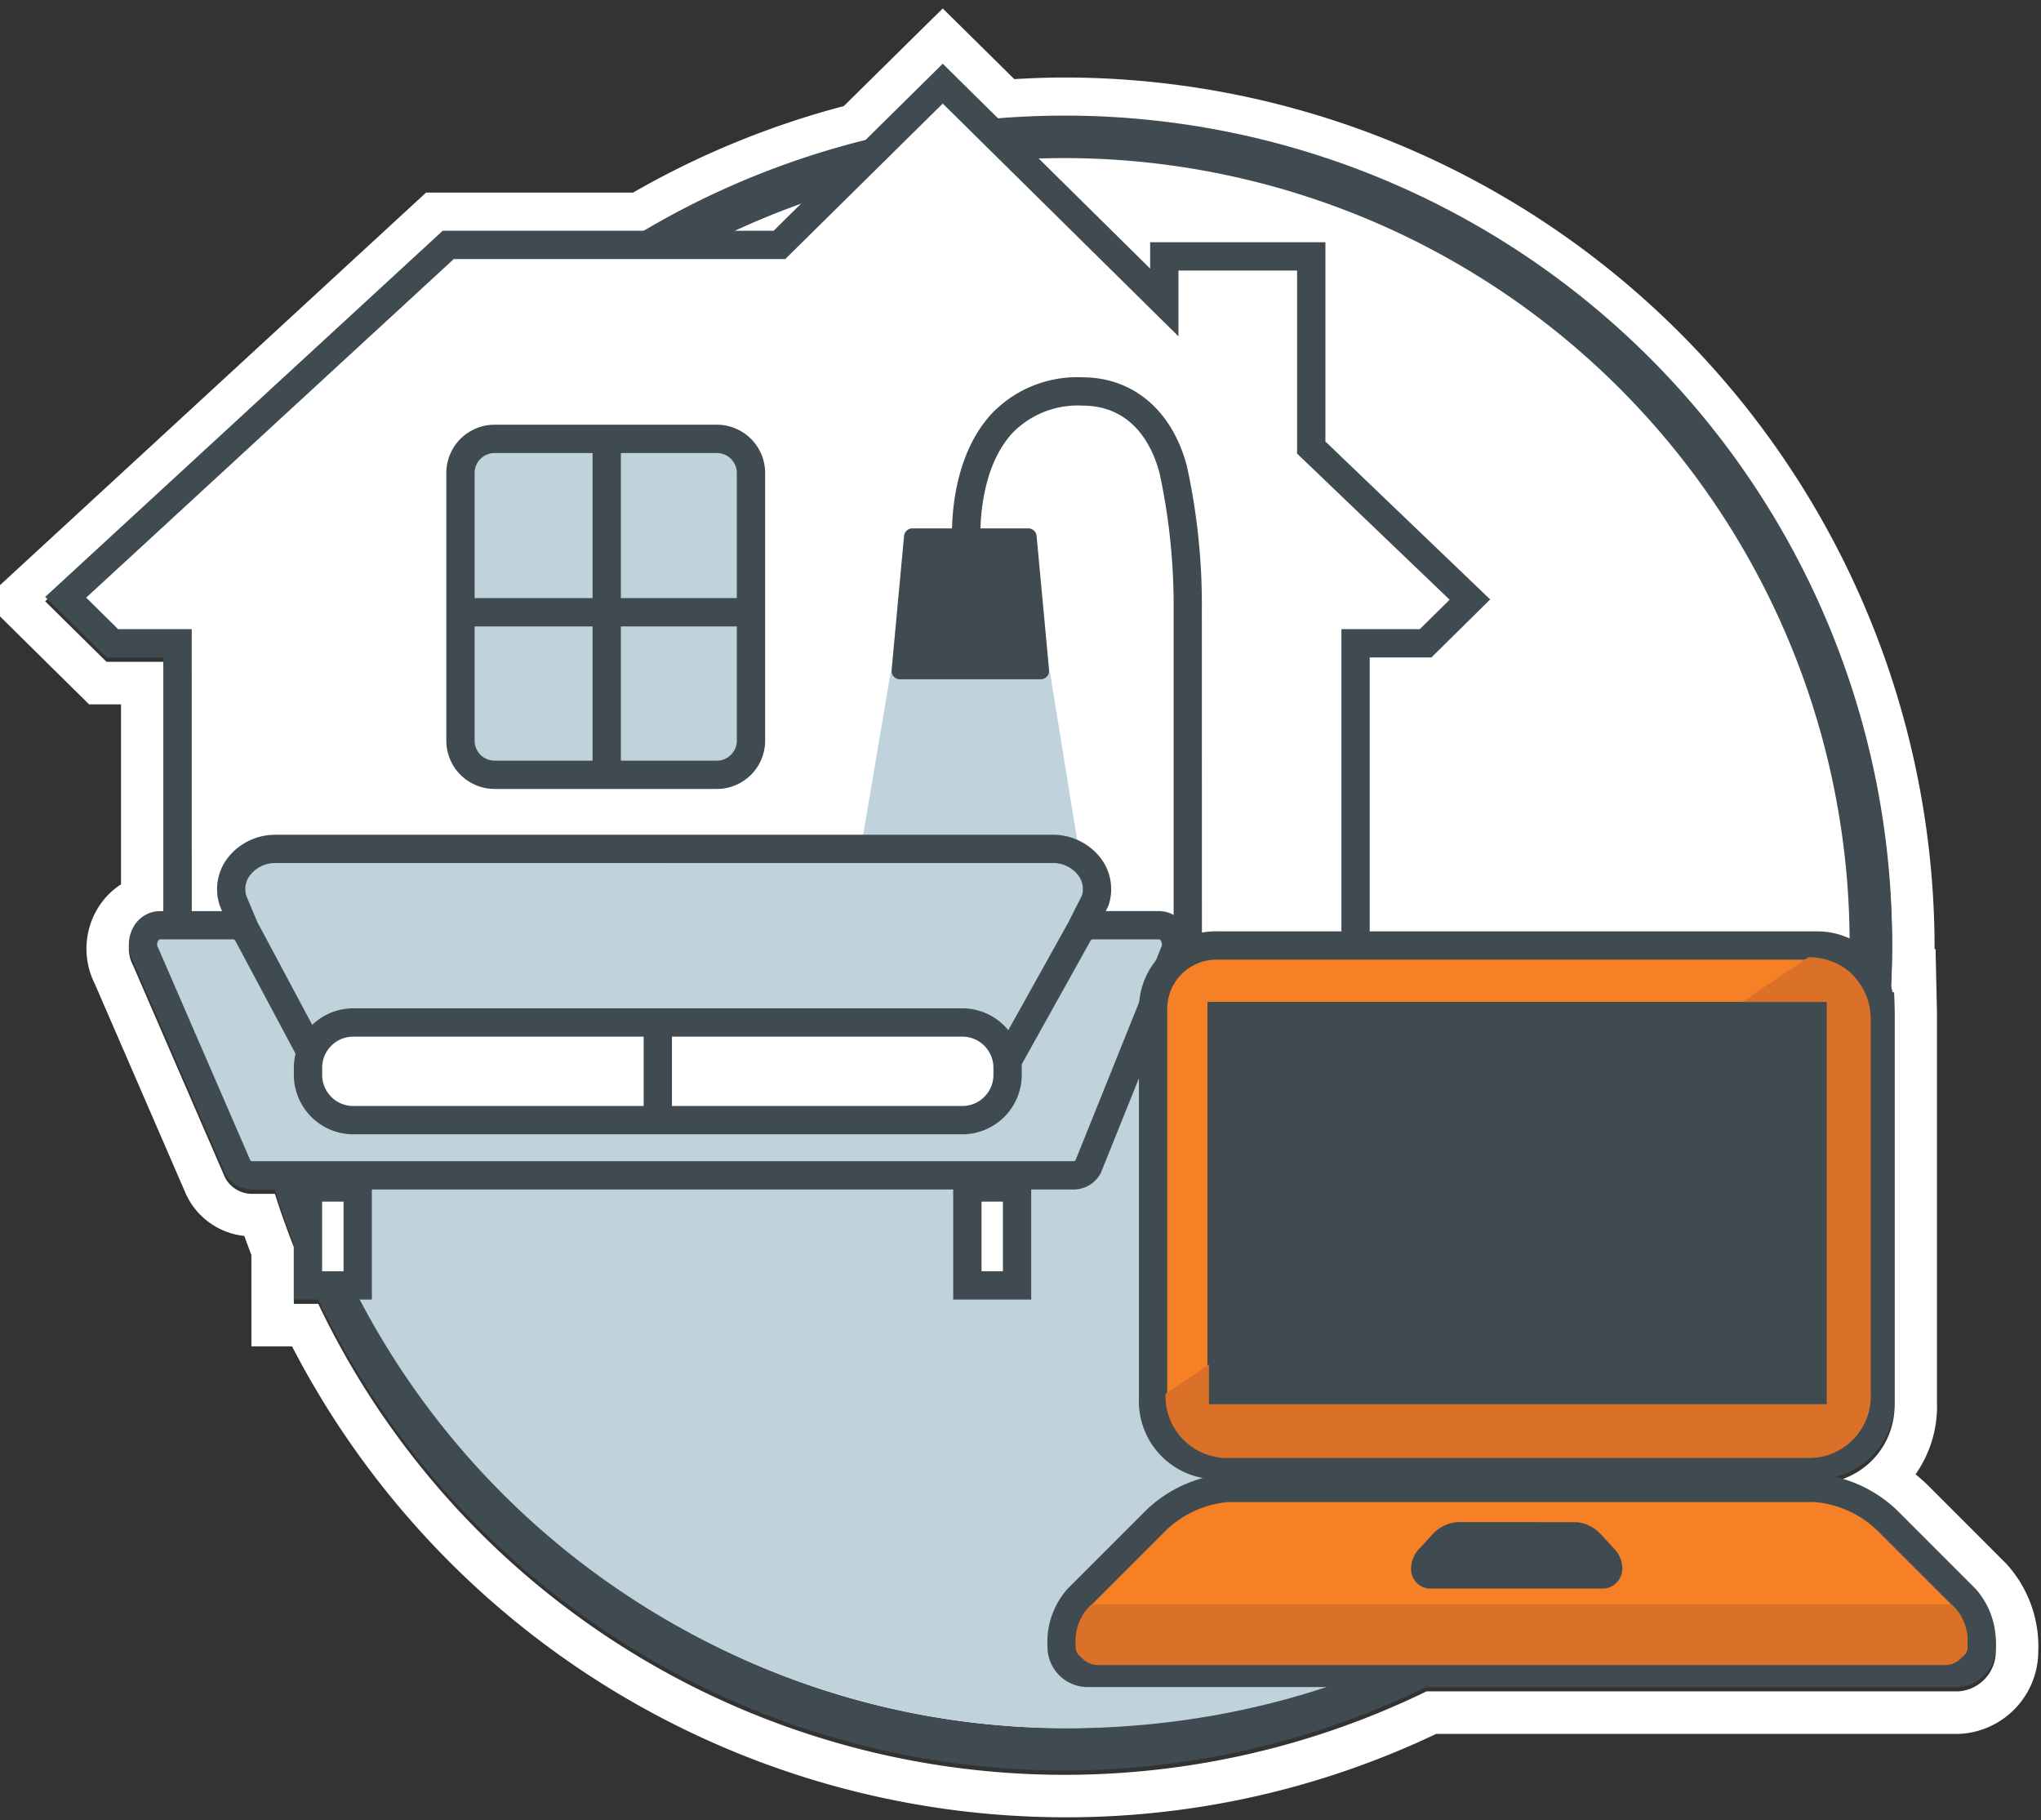 <svg id="Layer_1" data-name="Layer 1" xmlns="http://www.w3.org/2000/svg" viewBox="0 0 144.186 128.585"><rect x="0" y="0" width="144.186" height="128.585" fill="#333333" stroke="none"/><defs><style>.cls-1{fill:#fff;}.cls-2{fill:#3f4b51;}.cls-3{fill:#c0d3dd;}.cls-4{fill:#f58025;}.cls-5{fill:#db7028;}</style></defs><path class="cls-1" d="M66.6,4.811,70.516,8.68c1.554-.125,3.119-.206,4.7-.206A58.512,58.512,0,0,1,133.667,66.92q0,1.555-.083,3.092c.038.13.089.254.118.388l.108-.012.028,1.256,0,27.452a5.51,5.51,0,0,1-4.186,5.535,9.245,9.245,0,0,1,4.434,2.413l5.479,5.481a5.664,5.664,0,0,1,1.427,4.047,2.825,2.825,0,0,1-2.681,2.9l-15.011,0H100.773A58.41,58.41,0,0,1,22.485,92.1H20.757V88.087c-.481-1.236-.936-2.484-1.335-3.758H17.79a2.156,2.156,0,0,1-1.863-1.1l-.054-.108L9.406,68.206a2.484,2.484,0,0,1,.025-2.425A2.151,2.151,0,0,1,11.3,64.664h.248V46.749H7.525L3.191,42.471,31.274,16.605H45.531A58.073,58.073,0,0,1,61.142,10.2L66.6,4.811M66.6.6,64.49,2.677,59.612,7.493A61.069,61.069,0,0,0,44.72,13.605H30.1l-.862.793L1.159,40.265-1.155,42.4l2.239,2.21,4.333,4.278.877.865H8.55V62.465a5.268,5.268,0,0,0-1.722,1.824A5.513,5.513,0,0,0,6.7,69.5l6.423,14.812.034.08.04.078.054.107.042.083.047.08a5.134,5.134,0,0,0,3.92,2.561c.155.431.321.877.5,1.344V95.1h2.872a61.515,61.515,0,0,0,54.592,33.265,60.726,60.726,0,0,0,26.237-5.893H123.3l15.012,0h.074l.074,0a5.853,5.853,0,0,0,5.533-5.86,8.646,8.646,0,0,0-2.183-6.072l-.059-.068-.064-.063-5.479-5.482q-.425-.417-.884-.789a8.369,8.369,0,0,0,1.514-5.092l0-27.4v-.067l-.028-1.257-.072-3.283-.07.008V66.92A61.516,61.516,0,0,0,75.221,5.474c-1.12,0-2.3.038-3.564.117L68.706,2.677,66.6.6Z"/><circle class="cls-1" cx="75.221" cy="66.613" r="56.947"/><path class="cls-2" d="M75.221,125.06a58.447,58.447,0,1,1,58.446-58.447A58.514,58.514,0,0,1,75.221,125.06Zm0-113.894a55.447,55.447,0,1,0,55.446,55.447A55.51,55.51,0,0,0,75.221,11.166Z"/><path class="cls-3" d="M130.189,68.8c.1,30.807-24.721,53.569-55.445,53.275A56.577,56.577,0,0,1,18.931,65.765"/><path class="cls-1" d="M92.634,31.614v-13.5H82.252v3.254L72.2,11.441,66.6,5.91,61,11.441,55.063,17.3h-23.4L4.64,42.189l3.3,3.253H12.55V71.309H95.764V45.442h4.944l3.131-3.091Z"/><path class="cls-2" d="M96.764,72.309H11.55V46.442H7.525L3.191,42.164,31.274,16.3H54.653L66.6,4.5,81.252,18.972V17.111H93.633V31.187l11.64,11.154-4.154,4.1H96.764Zm-83.214-2H94.764V44.442H100.3l2.108-2.08L91.633,32.041V19.111H83.252v4.647L66.6,7.315,55.474,18.3H32.054L6.089,42.214l2.257,2.228h5.2Z"/><polygon class="cls-3" points="62.925 47.475 60.897 59.438 76.113 59.438 74.175 47.475 62.925 47.475"/><path class="cls-3" d="M23.427,75.045H69.614A3.133,3.133,0,0,0,72.643,73l4.727-9.389a2.917,2.917,0,0,0-3.029-3.653H19.488a2.917,2.917,0,0,0-3.029,3.653L20.4,73A3.132,3.132,0,0,0,23.427,75.045Z"/><path class="cls-2" d="M69.614,76.045H23.427a4.108,4.108,0,0,1-3.979-2.731L15.537,64a3.625,3.625,0,0,1,.5-3.336,4.253,4.253,0,0,1,3.454-1.7H74.341a4.25,4.25,0,0,1,3.454,1.7,3.6,3.6,0,0,1,.526,3.26l-.058.139-4.7,9.326A4.114,4.114,0,0,1,69.614,76.045ZM19.488,60.961a2.248,2.248,0,0,0-1.835.878A1.6,1.6,0,0,0,17.41,63.3l3.911,9.313a2.167,2.167,0,0,0,2.106,1.429H69.614a2.147,2.147,0,0,0,2.079-1.353l.057-.139,4.689-9.313a1.6,1.6,0,0,0-.263-1.4,2.248,2.248,0,0,0-1.835-.878Z"/><path class="cls-3" d="M16.5,65.356H11.3a1.365,1.365,0,0,0-1,2.1l6.488,14.962a1.168,1.168,0,0,0,1,.607H75.87a1.175,1.175,0,0,0,1.016-.636L82.9,67.424a1.363,1.363,0,0,0-1.016-2.068H77.169a1.173,1.173,0,0,0-1.014.632L70.355,76.4a1.171,1.171,0,0,1-1.014.632H24.073a1.176,1.176,0,0,1-1.026-.654L17.521,66.011A1.178,1.178,0,0,0,16.5,65.356Z"/><path class="cls-2" d="M75.87,84.022H17.79a2.155,2.155,0,0,1-1.863-1.1l-.054-.107L9.406,67.9a2.485,2.485,0,0,1,.025-2.426A2.153,2.153,0,0,1,11.3,64.356H16.5A2.18,2.18,0,0,1,18.4,65.54L23.929,75.9c.047.087.107.126.144.126H69.341c.036,0,.1-.038.14-.12l5.8-10.406a2.179,2.179,0,0,1,1.887-1.146h4.712a2.155,2.155,0,0,1,1.858,1.093,2.493,2.493,0,0,1,.067,2.4L77.76,82.87A2.181,2.181,0,0,1,75.87,84.022ZM17.676,81.944a.174.174,0,0,0,.114.078H75.87a.177.177,0,0,0,.118-.084l6.035-15a.49.49,0,0,0-.007-.475c-.024-.04-.073-.109-.135-.109H77.169c-.036,0-.095.037-.14.119l-5.8,10.407a2.184,2.184,0,0,1-1.888,1.146H24.073a2.18,2.18,0,0,1-1.909-1.186l-5.525-10.36c-.046-.086-.107-.126-.144-.126H11.3c-.063,0-.112.071-.136.113a.49.49,0,0,0,0,.48l.054.106Z"/><rect class="cls-1" x="21.757" y="72.221" width="49.425" height="6.902" rx="3.202" transform="translate(92.94 151.344) rotate(-180)"/><path class="cls-2" d="M67.981,80.123H24.959a4.206,4.206,0,0,1-4.2-4.2v-.5a4.207,4.207,0,0,1,4.2-4.2H67.981a4.207,4.207,0,0,1,4.2,4.2v.5A4.206,4.206,0,0,1,67.981,80.123Zm-43.022-6.9a2.2,2.2,0,0,0-2.2,2.2v.5a2.2,2.2,0,0,0,2.2,2.2H67.981a2.2,2.2,0,0,0,2.2-2.2v-.5a2.2,2.2,0,0,0-2.2-2.2Z"/><line class="cls-3" x1="46.47" y1="79.129" x2="46.47" y2="72.221"/><rect class="cls-2" x="45.47" y="72.221" width="2" height="6.908"/><rect class="cls-1" x="68.339" y="83.877" width="3.511" height="6.917" transform="translate(140.189 174.672) rotate(-180)"/><path class="cls-2" d="M72.85,91.794H67.339V82.877H72.85Zm-3.511-2H70.85V84.877H69.339Z"/><rect class="cls-1" x="21.757" y="83.877" width="3.511" height="6.917" transform="translate(47.026 174.672) rotate(-180)"/><path class="cls-2" d="M26.269,91.794H20.757V82.877h5.512Zm-3.512-2h1.512V84.877H22.757Z"/><rect class="cls-3" x="32.53" y="31.003" width="20.523" height="23.726" rx="2.409" transform="translate(85.584 85.731) rotate(-180)"/><path class="cls-2" d="M50.645,55.728H34.939A3.413,3.413,0,0,1,31.53,52.32V33.411A3.413,3.413,0,0,1,34.939,30H50.645a3.412,3.412,0,0,1,3.408,3.408V52.32A3.412,3.412,0,0,1,50.645,55.728ZM34.939,32a1.41,1.41,0,0,0-1.409,1.408V52.32a1.41,1.41,0,0,0,1.409,1.408H50.645a1.41,1.41,0,0,0,1.408-1.408V33.411A1.41,1.41,0,0,0,50.645,32Z"/><rect class="cls-2" x="41.861" y="31.398" width="2" height="23.7"/><rect class="cls-2" x="32.011" y="42.248" width="21.07" height="2"/><path class="cls-2" d="M84.911,69.638h-2V43.051a44.455,44.455,0,0,0-.991-9.619c-.469-1.785-1.8-4.781-5.453-4.781a6.435,6.435,0,0,0-4.921,1.912c-2.576,2.758-2.278,7.616-2.275,7.665l-2,.139c-.017-.233-.368-5.759,2.8-9.161a8.35,8.35,0,0,1,6.389-2.555c3.594,0,6.356,2.345,7.388,6.274a45.615,45.615,0,0,1,1.056,10.137Z"/><path class="cls-2" d="M73.53,47.983H63.569a.594.594,0,0,1-.582-.658l.879-9.459a.592.592,0,0,1,.583-.544h8.2a.592.592,0,0,1,.583.544l.879,9.459A.6.6,0,0,1,73.53,47.983Z"/><path class="cls-2" d="M97.508,106.448l-4.169,4.645c-.351.39-.168,1.23.268,1.23h25.956c.435,0,.618-.839.268-1.23l-4.164-4.645a.36.36,0,0,0-.268-.134H97.776A.364.364,0,0,0,97.508,106.448Z"/><path class="cls-4" d="M138.813,112.881l-5.432-5.431a8.272,8.272,0,0,0-5.138-2.349h-41.5a8.27,8.27,0,0,0-5.138,2.349l-5.432,5.431A4.7,4.7,0,0,0,75,116.258a1.82,1.82,0,0,0,1.729,1.907h61.53a1.82,1.82,0,0,0,1.729-1.907A4.7,4.7,0,0,0,138.813,112.881Zm-25.5-1.671H100.982c-.147,0-.293-.186-.293-.465a1.011,1.011,0,0,1,.293-.651l1.028-1.115a1.671,1.671,0,0,1,1.027-.465h8.221a1.672,1.672,0,0,1,1.028.465l1.027,1.115a1.018,1.018,0,0,1,.294.651C113.607,110.931,113.46,111.21,113.313,111.21Z"/><path class="cls-2" d="M123.3,119.166H76.76a2.842,2.842,0,0,1-2.762-2.9,5.665,5.665,0,0,1,1.426-4.047l5.474-5.476a9.3,9.3,0,0,1,5.764-2.638l41.581,0a9.325,9.325,0,0,1,5.839,2.636l5.479,5.481a5.664,5.664,0,0,1,1.427,4.047,2.824,2.824,0,0,1-2.681,2.9ZM86.743,106.1a7.262,7.262,0,0,0-4.437,2.061l-5.426,5.426A3.653,3.653,0,0,0,76,116.2l0,.052,0,.053a.821.821,0,0,0,.779.859h61.449a.819.819,0,0,0,.762-.859l0-.052,0-.053a3.669,3.669,0,0,0-.905-2.636l-5.409-5.409a7.283,7.283,0,0,0-4.511-2.059Zm26.571,6.109H100.982a1.372,1.372,0,0,1-1.293-1.465,2.022,2.022,0,0,1,.563-1.334l1.022-1.11a2.63,2.63,0,0,1,1.642-.779l.121-.008,8.342.008a2.625,2.625,0,0,1,1.647.785l1.023,1.109a1.993,1.993,0,0,1,.557,1.293A1.421,1.421,0,0,1,113.314,112.21Zm-11.079-2h9.852l-.537-.553a.692.692,0,0,0-.361-.143h-8.083a.717.717,0,0,0-.355.137Z"/><path class="cls-4" d="M132.838,71.337c0-.013,0-.024,0-.037v-.105h-.009a4.473,4.473,0,0,0-4.4-4.41H86.009a4.481,4.481,0,0,0-4.551,4.409c0,.047,0,.1,0,.142V98.789a4.517,4.517,0,0,0,4.333,4.694c.072,0,.145,0,.218,0h42.275c.073,0,.145,0,.218,0a4.518,4.518,0,0,0,4.333-4.694V87.338h0ZM127.7,98.348H86.3V71.777h41.4V98.348Z"/><path class="cls-2" d="M128.284,104.487H86.009c-.086,0-.173,0-.258,0a5.517,5.517,0,0,1-5.292-5.734V71.175a5.439,5.439,0,0,1,1.667-3.845,5.35,5.35,0,0,1,3.9-1.544H128.45a5.442,5.442,0,0,1,5.252,4.307l.108-.013.028,1.257,0,27.451a5.516,5.516,0,0,1-5.293,5.694C128.456,104.486,128.37,104.487,128.284,104.487ZM85.95,67.786a3.479,3.479,0,0,0-3.492,3.425V98.788a3.519,3.519,0,0,0,3.373,3.7l.178,0,42.453,0a3.516,3.516,0,0,0,3.373-3.656V86.338h0l-.012-15.126a3.46,3.46,0,0,0-3.412-3.426H85.95ZM128.7,99.348H85.3V70.778h43.4Zm-41.4-2h39.4V72.778H87.3Z"/><path class="cls-5" d="M77.128,113.322a3.454,3.454,0,0,0-1.138,2.743,1.607,1.607,0,0,0,1.676,1.549H137.32A1.607,1.607,0,0,0,139,116.065a3.455,3.455,0,0,0-1.139-2.743"/><path class="cls-5" d="M82.338,98.461a4.365,4.365,0,0,0,4.2,4.524h41.422a4.363,4.363,0,0,0,4.2-4.524V87.426h0V72c0-.012,0-.023,0-.035,0-.034,0-.068,0-.1h-.009a4.323,4.323,0,0,0-4.264-4.249c-.046,0-.091,0-.137,0"/><path class="cls-5" d="M138.153,114.07m-.579,3.564h.032M76.3,114.07"/><rect class="cls-2" x="85.406" y="70.777" width="43.643" height="28.408"/></svg>
